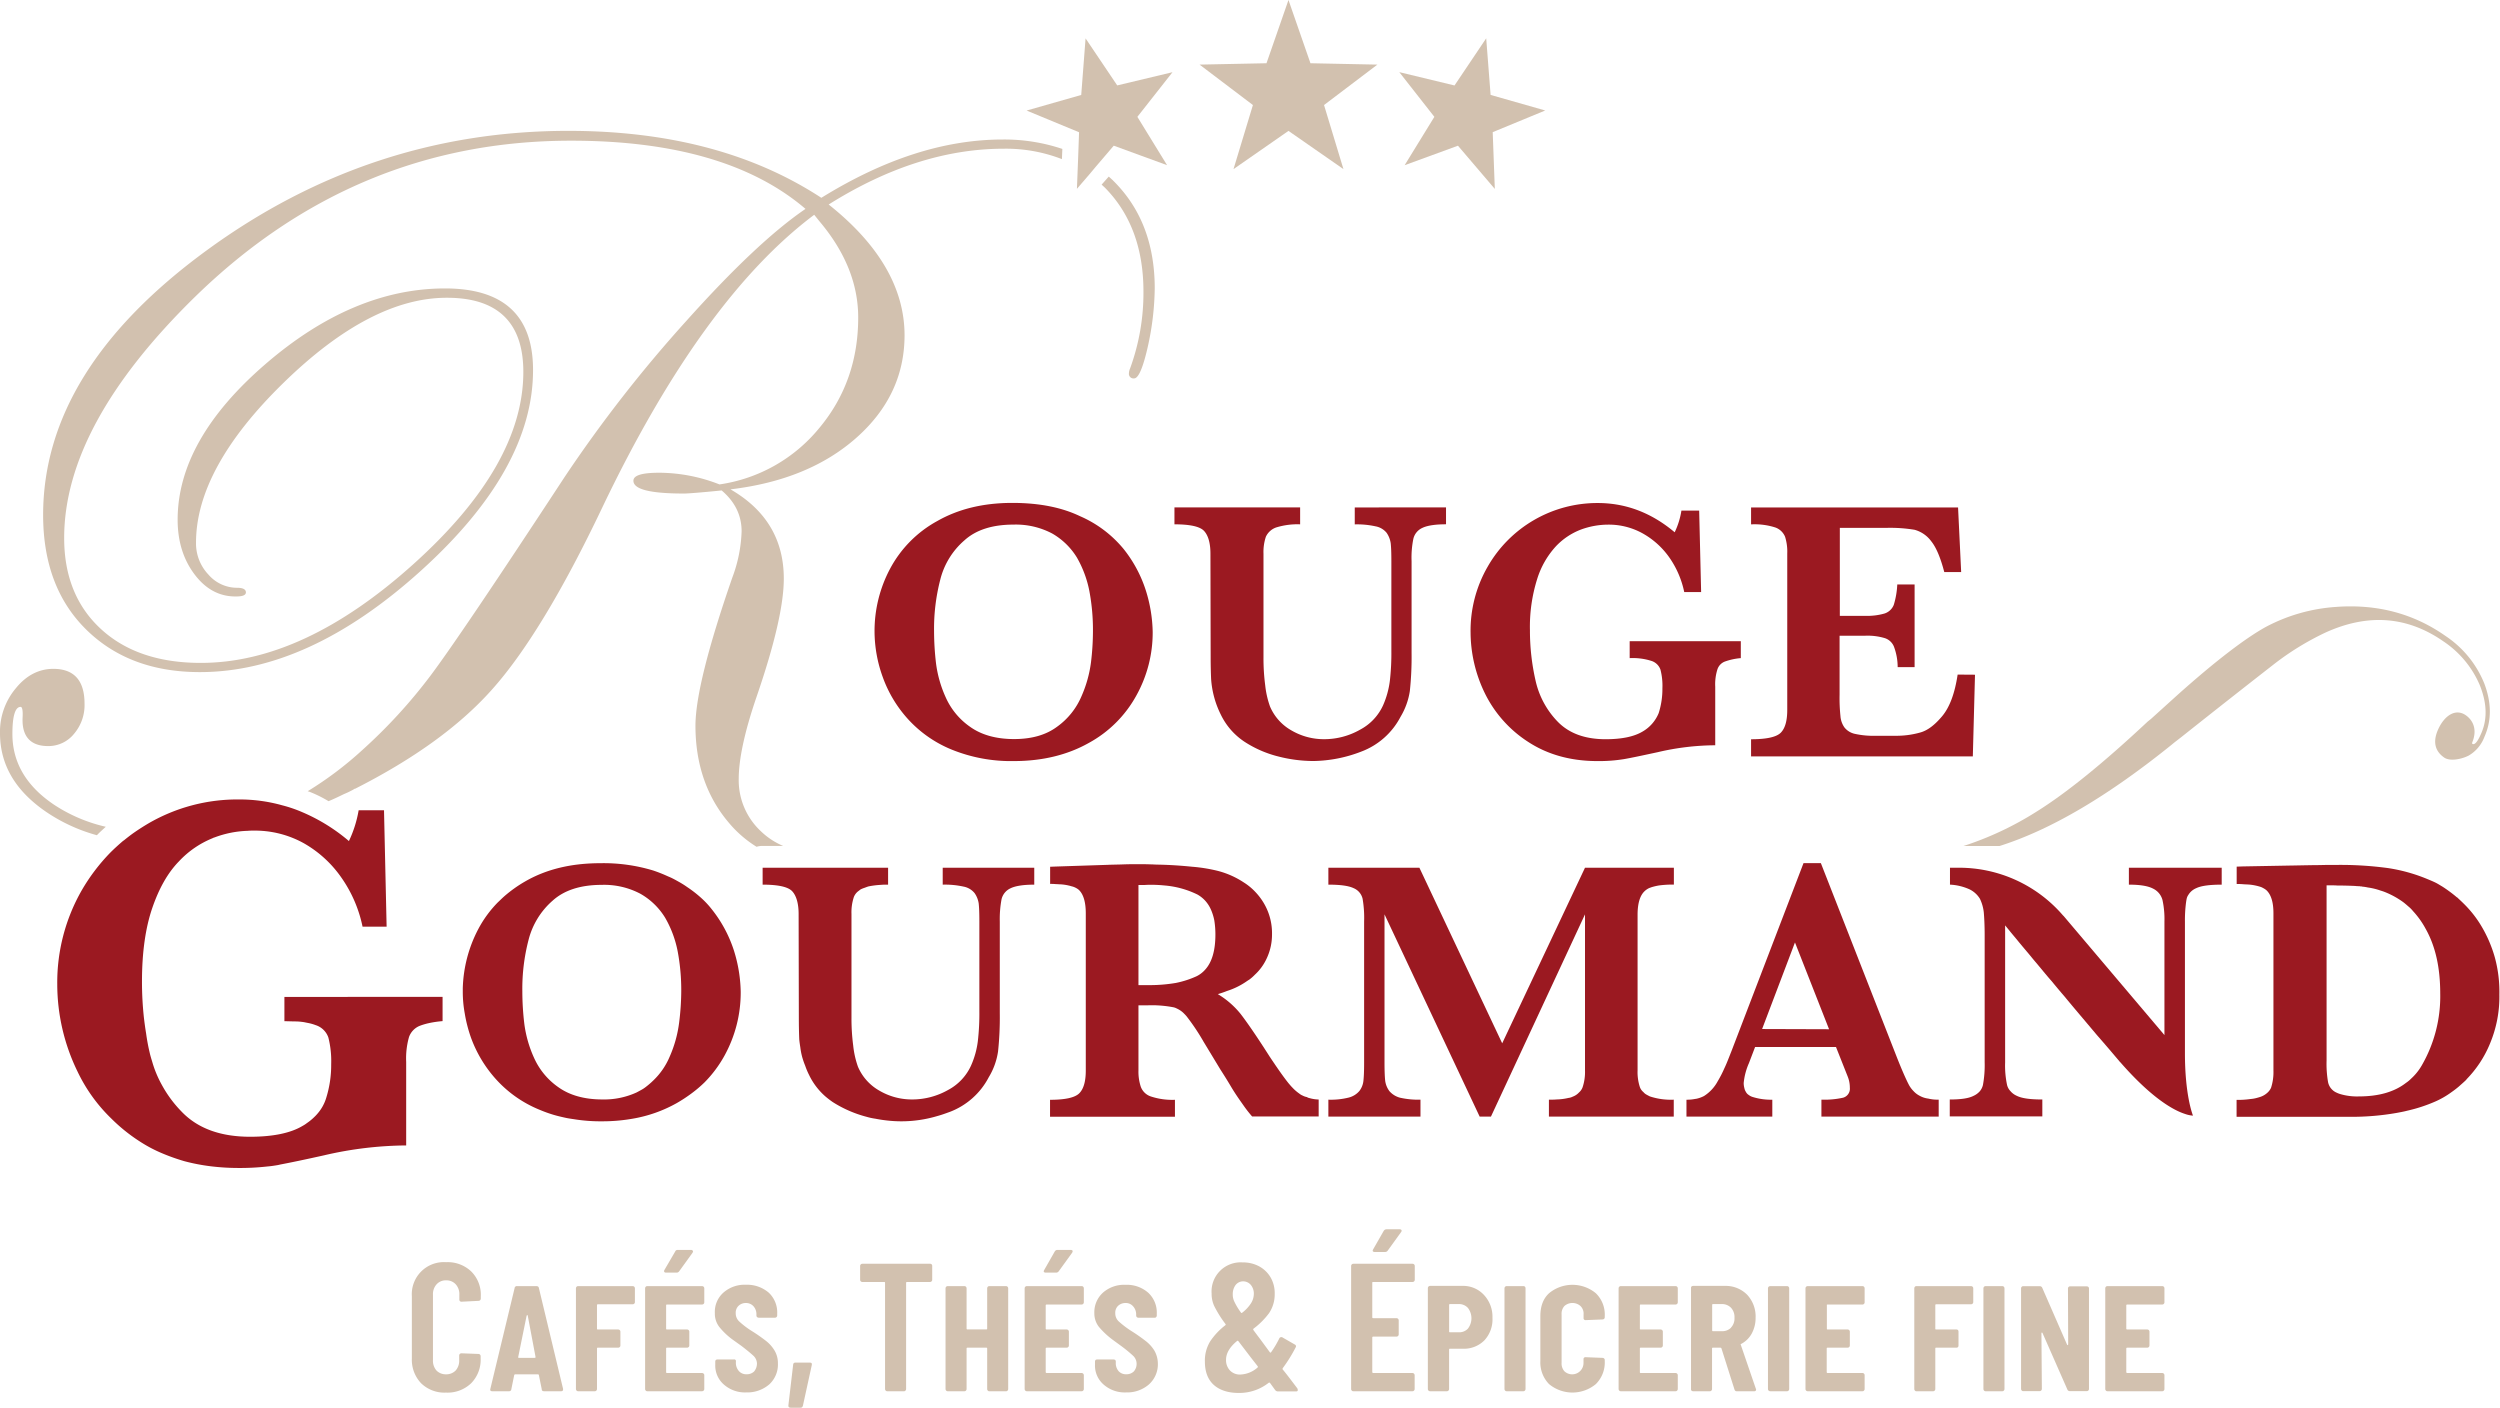 <svg xmlns="http://www.w3.org/2000/svg" viewBox="0 0 806.42 454.08"><defs><style>.a{fill:#9b1921;}.b{fill:#d2c1af;}</style></defs><path class="a" d="M369.61,190.47a41.8,41.8,0,0,0-7.2-13.42,37.59,37.59,0,0,0-14.06-10.56c-6-2.87-13.28-4.27-21.81-4.27-9.44,0-17.48,2-24.26,5.88a37.73,37.73,0,0,0-15.18,15.38,42.71,42.71,0,0,0-5,20.21,43.49,43.49,0,0,0,2.66,14.75,40.49,40.49,0,0,0,8.11,13.5A38.89,38.89,0,0,0,307,241.8a50.89,50.89,0,0,0,20,3.7c9.3,0,17.34-2,24.12-5.8a38.5,38.5,0,0,0,15.45-15.38,41.75,41.75,0,0,0,5.25-20.49A47,47,0,0,0,369.61,190.47Zm-17.69,23.15a39.4,39.4,0,0,1-3.08,11,23.24,23.24,0,0,1-7.83,9.78c-3.56,2.66-8.18,4-13.91,4s-10.49-1.33-14.13-3.92a22.89,22.89,0,0,1-7.9-9.51,38.21,38.21,0,0,1-3.14-11,90.07,90.07,0,0,1-.63-10.35,63.09,63.09,0,0,1,2-16.64,24.58,24.58,0,0,1,7.77-12.66c3.77-3.43,9.09-5.1,15.87-5.1a25.07,25.07,0,0,1,12.44,2.86,22.35,22.35,0,0,1,8,7.77,35.08,35.08,0,0,1,4.05,11,67.55,67.55,0,0,1,1.12,12.8A84.27,84.27,0,0,1,351.92,213.62Z"></path><path class="a" d="M437,163.69v5.46a27.89,27.89,0,0,1,6.71.63,6,6,0,0,1,3.57,2.09,8,8,0,0,1,1.32,3.36c.14,1.26.21,3.22.21,5.8v28.88a78,78,0,0,1-.49,9.72,28.26,28.26,0,0,1-2.16,7.83,16.72,16.72,0,0,1-7.42,7.9,23.39,23.39,0,0,1-11.6,3.08,20.69,20.69,0,0,1-10.63-2.87,16.09,16.09,0,0,1-6.85-7.69,29.36,29.36,0,0,1-1.54-6.78,67.59,67.59,0,0,1-.56-9V178.59a15.6,15.6,0,0,1,.77-5.46,5.74,5.74,0,0,1,3.35-3,23.3,23.3,0,0,1,7.7-1v-5.46H378.84v5.46c5,0,8.18.7,9.51,2.09s2.1,3.85,2.1,7.35l.07,33.49c0,2.8.07,5.1.14,6.85a30.27,30.27,0,0,0,3.14,11.61,21.88,21.88,0,0,0,7.63,8.74,35.85,35.85,0,0,0,10.9,4.75,45.84,45.84,0,0,0,11.33,1.47,44.16,44.16,0,0,0,15.52-3.07,23.62,23.62,0,0,0,12.59-11.19,22.72,22.72,0,0,0,3-8.32,104,104,0,0,0,.56-12.31V181a30.23,30.23,0,0,1,.56-7.13,5.13,5.13,0,0,1,2.86-3.56c1.54-.77,4.13-1.19,7.69-1.19v-5.46Z"></path><path class="a" d="M525.68,206.84v5.45a20,20,0,0,1,7.06.91,4.56,4.56,0,0,1,2.87,2.8,20.73,20.73,0,0,1,.63,6,25.75,25.75,0,0,1-1.19,8,12.17,12.17,0,0,1-5.25,6c-2.72,1.61-6.64,2.45-11.88,2.45-6.65,0-11.75-1.89-15.39-5.59a27.61,27.61,0,0,1-7.2-13.29,72.45,72.45,0,0,1-1.82-16.22,51.23,51.23,0,0,1,2.31-16.5,27.75,27.75,0,0,1,6-10.56,21.79,21.79,0,0,1,8.11-5.46,25.65,25.65,0,0,1,8.81-1.6,22.47,22.47,0,0,1,11.32,2.93,26,26,0,0,1,8.53,7.83,30.08,30.08,0,0,1,4.69,11h5.45l-.63-26.29h-5.73a24.93,24.93,0,0,1-2.17,7c-7.48-6.29-15.73-9.44-24.82-9.44a40.72,40.72,0,0,0-35.52,20.56A41.27,41.27,0,0,0,474.36,204,45.23,45.23,0,0,0,479,223.69a39.15,39.15,0,0,0,14,15.66c6.23,4.05,13.64,6.15,22.31,6.15a50,50,0,0,0,8.53-.63c2.45-.42,6-1.19,10.84-2.23a82.89,82.89,0,0,1,18.6-2.24V221.52a15.88,15.88,0,0,1,.7-5.59,4.05,4.05,0,0,1,2.37-2.52,20.07,20.07,0,0,1,5.18-1.12v-5.45Z"></path><path class="a" d="M631.47,217.6c-.91,6.09-2.59,10.56-5,13.43s-4.76,4.68-7.27,5.31a28.15,28.15,0,0,1-7.77,1H605a27.44,27.44,0,0,1-6.71-.63,5.83,5.83,0,0,1-3.36-2.1,7.21,7.21,0,0,1-1.26-3.63,55.84,55.84,0,0,1-.28-6.92v-19h8.32a19.29,19.29,0,0,1,6.23.77,4.74,4.74,0,0,1,3,2.79,19,19,0,0,1,1.19,6.58h5.46V188.52H612a26.48,26.48,0,0,1-1.12,6.57,4.77,4.77,0,0,1-2.93,2.79,20.09,20.09,0,0,1-6.3.77h-8.18V170.27h15.11a48.18,48.18,0,0,1,9,.62,9.94,9.94,0,0,1,5.38,3.71c1.61,2,3,5.32,4.2,9.93h5.45l-1-20.84H564.84v5.46a21.87,21.87,0,0,1,7.83,1,5.32,5.32,0,0,1,3.14,3,16,16,0,0,1,.7,5.39v50.48c0,3.5-.7,5.94-2.1,7.34s-4.61,2.1-9.57,2.1V244h71.53l.7-26.36Z"></path><path class="b" d="M17.41,259.56Q4,250.53,4,236.76c0-5.8.9-8.74,2.65-8.74.56,0,.77,1.26.63,3.64-.21,5.94,2.59,9,8.25,9a10.6,10.6,0,0,0,8.39-4A14.27,14.27,0,0,0,27.27,227c0-7.48-3.36-11.25-10.07-11.25-4.61,0-8.67,2.09-12,6.15A21.8,21.8,0,0,0,0,236.48C0,246.62,4.89,255,14.75,261.79a54.84,54.84,0,0,0,16.51,7.63c.83-.91,1.81-1.75,2.86-2.73A50.79,50.79,0,0,1,17.41,259.56ZM323.46,45c-18.88,0-38.32,6.3-58.52,18.81q-33-21.6-81.6-21.6-63.89,0-116.63,38.52t-52.8,85.31c0,15.45,4.55,27.76,13.78,36.92s21.47,13.84,36.78,13.84q35.13,0,71.32-32.72t36.15-64.75c0-17.48-9.44-26.29-28.39-26.29-19.79,0-39.16,8.18-58,24.47s-28.25,33-28.25,50.14q0,10.38,5.45,17.62t13.43,7.13c2.09,0,3.14-.42,3.14-1.33s-.91-1.47-2.79-1.47a12.21,12.21,0,0,1-9.3-4.26,14.59,14.59,0,0,1-4-10.28q0-24,28.18-51.53t52.79-27.48c16.36,0,24.61,8,24.61,23.91q0,30.11-35.45,62T64.75,213.83c-13.5,0-24.26-3.64-32.17-10.91S20.7,185.86,20.7,173.55q0-36.5,42.23-77.82,51.6-50.34,121.25-50.35,49.92,0,75.65,22c-10.56,7.2-23.35,19.3-38.45,36.15a439,439,0,0,0-39.3,50.41q-33.36,50.88-43.21,64a169.09,169.09,0,0,1-22,24,114,114,0,0,1-17.62,13.28,8.49,8.49,0,0,1,1,.35,39.82,39.82,0,0,1,5.73,2.87c1.68-.7,3.29-1.47,5-2.31.7-.28,1.47-.63,2.16-1a11.33,11.33,0,0,0,1.26-.7.1.1,0,0,1,.14,0c18.88-9.58,33.57-20.14,44.05-31.88,10.77-12,22.73-31.61,35.67-58.81q32.19-67.33,68.38-94.46l1.68,2.09c8.39,9.93,12.51,20.28,12.51,31.05,0,13.64-4.12,25.52-12.51,35.59a51,51,0,0,1-32.24,18.25,53.51,53.51,0,0,0-19.43-3.77c-5.53,0-8.33.83-8.33,2.58,0,2.8,5.46,4.13,16.37,4.13,1,0,5-.28,12.09-1,4.27,3.63,6.44,8,6.44,13.21a46.32,46.32,0,0,1-3,14.9q-11.85,34.18-11.89,47.76c0,12.44,3.64,22.93,10.77,31.32a37,37,0,0,0,8.95,7.76,6,6,0,0,1,2-.28h6.57a23.52,23.52,0,0,1-7.27-4.82,22.48,22.48,0,0,1-7.06-16.78c0-6.37,1.88-15.18,5.73-26.43q8.81-25.6,8.81-38.18,0-18.88-17.2-28.81,25.27-3,40.69-16.71t15.46-32.94c0-15.17-8.18-29.29-24.48-42.23q28.63-18,56.5-18a49.92,49.92,0,0,1,18.74,3.36l.14-3.29A58.83,58.83,0,0,0,323.46,45Zm35.59,13.22c-.49-.42-.91-.84-1.4-1.26l-2.3,2.59c.35.35.77.7,1.12,1.05,8.25,8.39,12.37,19.58,12.37,33.42a71,71,0,0,1-4.33,24.89,3.86,3.86,0,0,0-.35,1.47,1.48,1.48,0,0,0,1.68,1.68c1.39,0,2.86-3.43,4.4-10.21a90.67,90.67,0,0,0,2.24-18.81Q372.48,71.47,359.05,58.25Z"></path><path class="b" d="M801.38,220.54a33.43,33.43,0,0,0-12.51-15.38q-15.52-10.92-35.59-9.37a56.24,56.24,0,0,0-22.52,6.5C724.12,206,714.68,213.2,702.58,224l-8.74,7.9-1.05.84q-21.49,20.13-36,29.15a103.37,103.37,0,0,1-23.42,11H645c16.78-5.31,35.17-16.29,55.31-32.51l1.11-.91,2.17-1.68q14.79-11.75,29.58-23.28a89,89,0,0,1,17-10.49q20.57-9.33,38.11,2.94a32.1,32.1,0,0,1,11.68,14.19c2.23,5.66,2.44,10.77.42,15.38q-1.79,4.2-2.94,3.36a1.26,1.26,0,0,1,.14-.7c1.47-3.85.21-6.78-2.17-8.46-3.29-2.31-6.92,0-9,4.68-1.68,3.85-1,6.86,2,8.95,1.89,1.33,5.73.49,7.9-.63a11.72,11.72,0,0,0,5.1-6.08C803.76,232.36,803.69,226.69,801.38,220.54Z"></path><path class="b" d="M148.87,419.89l5.52-.28a.76.76,0,0,0,.49-.21.79.79,0,0,0,.21-.56v-.7a10.59,10.59,0,0,0-3.08-8,11,11,0,0,0-8.11-3,10.35,10.35,0,0,0-11.05,11v20.07a11,11,0,0,0,3,8,10.8,10.8,0,0,0,8,3,11,11,0,0,0,8.11-3,10.79,10.79,0,0,0,3.08-8v-.77a.72.72,0,0,0-.7-.7l-5.52-.21a.76.76,0,0,0-.49.21.64.64,0,0,0-.21.49v1.47a4.76,4.76,0,0,1-1.12,3.36,4.19,4.19,0,0,1-3.15,1.25,4.15,4.15,0,0,1-3.08-1.25,4.8,4.8,0,0,1-1.11-3.36v-21a4.76,4.76,0,0,1,1.11-3.35A3.93,3.93,0,0,1,143.9,413a4,4,0,0,1,3.15,1.33,4.72,4.72,0,0,1,1.12,3.35v1.47A.66.66,0,0,0,148.87,419.89Z"></path><path class="b" d="M173.83,415.48c-.07-.42-.35-.62-.84-.62h-6.22a.7.7,0,0,0-.77.62L158.17,448c-.14.49.07.77.62.77h5.39a.71.71,0,0,0,.77-.7l.91-4.48c.07-.14.14-.28.35-.28h7.27a.32.32,0,0,1,.35.28l.91,4.48c0,.49.28.7.77.7H181c.42,0,.63-.21.63-.56V448ZM172.43,438h-5c-.2,0-.34-.07-.27-.28l2.72-13.36c.07-.07.14-.14.21-.14a.15.15,0,0,1,.14.14l2.52,13.36C172.78,437.93,172.64,438,172.43,438Z"></path><path class="b" d="M204.59,415.06a.79.79,0,0,0-.49-.2H186.48a.66.66,0,0,0-.49.2.76.76,0,0,0-.21.49v32.52a.76.76,0,0,0,.21.49.64.64,0,0,0,.49.21h5.39a.64.64,0,0,0,.49-.21.76.76,0,0,0,.21-.49V435c0-.21.07-.28.28-.28h6.5a.79.79,0,0,0,.56-.21.64.64,0,0,0,.21-.49v-4.47a.64.64,0,0,0-.21-.49.79.79,0,0,0-.56-.21h-6.5c-.21,0-.28-.07-.28-.28V421a.26.26,0,0,1,.28-.28H204.1a.76.76,0,0,0,.49-.21.64.64,0,0,0,.21-.49v-4.48A.76.76,0,0,0,204.59,415.06Z"></path><path class="b" d="M215.15,420.8h11.26a.79.79,0,0,0,.56-.21.64.64,0,0,0,.21-.49v-4.55a.76.76,0,0,0-.21-.49.83.83,0,0,0-.56-.2H208.79a.66.66,0,0,0-.49.2.76.76,0,0,0-.21.49v32.52a.76.76,0,0,0,.21.49.64.64,0,0,0,.49.21h17.62a.79.79,0,0,0,.56-.21.76.76,0,0,0,.21-.49v-4.48a.64.64,0,0,0-.21-.49.79.79,0,0,0-.56-.21H215.15a.26.26,0,0,1-.28-.28V435c0-.21.07-.28.28-.28h6.5a.76.76,0,0,0,.49-.21.64.64,0,0,0,.21-.49v-4.47a.64.64,0,0,0-.21-.49.76.76,0,0,0-.49-.21h-6.5c-.21,0-.28-.07-.28-.28v-7.48C214.87,420.87,214.94,420.8,215.15,420.8Zm7.76-17.62h-4.19c-.49,0-.77.14-.91.49l-3.5,6q-.21.42,0,.63c.07.14.28.21.56.21h3.36a1,1,0,0,0,.84-.42l4.33-6c.14-.28.21-.49.07-.63S223.26,403.18,222.91,403.18Z"></path><path class="b" d="M249.83,435.62a11.29,11.29,0,0,0-2.72-3.07,54,54,0,0,0-4.62-3.22,26.22,26.22,0,0,1-4.05-3.08,3.54,3.54,0,0,1-1.12-2.65,3.06,3.06,0,0,1,.91-2.38,3.32,3.32,0,0,1,2.37-.91,3.18,3.18,0,0,1,2.45,1.05A3.83,3.83,0,0,1,244,424v.35a.64.64,0,0,0,.21.49.79.79,0,0,0,.56.21H250a.72.72,0,0,0,.7-.7v-.62A8.73,8.73,0,0,0,248,417a10.68,10.68,0,0,0-7.35-2.58,10.33,10.33,0,0,0-7.27,2.51,8.27,8.27,0,0,0-2.79,6.65A7,7,0,0,0,232,428a22.74,22.74,0,0,0,4.34,4.13l2.8,2c1.74,1.33,3,2.38,3.84,3.15a3.56,3.56,0,0,1,1.19,2.52,4,4,0,0,1-.91,2.58,3.33,3.33,0,0,1-2.45.91,3.1,3.1,0,0,1-2.44-1,4,4,0,0,1-1-2.79v-.28a.56.56,0,0,0-.7-.7h-5.25a1,1,0,0,0-.49.14.79.79,0,0,0-.21.56v1.05a8.08,8.08,0,0,0,2.8,6.36,10.28,10.28,0,0,0,7.2,2.52,10.87,10.87,0,0,0,7.42-2.59,8.69,8.69,0,0,0,2.79-6.78A7.87,7.87,0,0,0,249.83,435.62Z"></path><path class="b" d="M261.23,439.54h-4.68a.64.64,0,0,0-.7.63l-1.54,13.14c0,.28,0,.42.14.56a.79.79,0,0,0,.56.21h3.21c.42,0,.63-.21.77-.63l2.87-13.14C261.93,439.75,261.79,439.54,261.23,439.54Z"></path><path class="b" d="M300.53,407.86a.64.64,0,0,0-.49-.21H278.15a.72.72,0,0,0-.7.7v4.48a.72.72,0,0,0,.7.7h7.06c.21,0,.28.07.28.28v34.26a.76.76,0,0,0,.21.49.64.64,0,0,0,.49.21h5.39a.54.54,0,0,0,.49-.21.76.76,0,0,0,.21-.49V413.81c0-.21.14-.28.35-.28H300a.72.72,0,0,0,.7-.7v-4.48A.64.64,0,0,0,300.53,407.86Z"></path><path class="b" d="M325,415.06a.66.66,0,0,0-.49-.2h-5.38a.66.66,0,0,0-.49.2.76.76,0,0,0-.21.49v13c0,.21-.07.28-.28.28h-6.09a.25.25,0,0,1-.27-.28v-13a.76.76,0,0,0-.21-.49.66.66,0,0,0-.49-.2H305.7a.66.66,0,0,0-.49.2.76.76,0,0,0-.21.49v32.52a.76.76,0,0,0,.21.49.64.64,0,0,0,.49.21h5.39a.64.64,0,0,0,.49-.21.76.76,0,0,0,.21-.49V435a.25.25,0,0,1,.27-.28h6.09c.21,0,.28.07.28.28v13.08a.76.76,0,0,0,.21.49.64.64,0,0,0,.49.21h5.38a.64.64,0,0,0,.49-.21.76.76,0,0,0,.21-.49V415.55A.76.76,0,0,0,325,415.06Z"></path><path class="b" d="M337.66,420.8h11.25a.72.72,0,0,0,.7-.7v-4.55a.76.76,0,0,0-.21-.49.66.66,0,0,0-.49-.2H331.22a.66.66,0,0,0-.49.2.76.76,0,0,0-.21.49v32.52a.76.76,0,0,0,.21.49.64.64,0,0,0,.49.21h17.69a.64.64,0,0,0,.49-.21.76.76,0,0,0,.21-.49v-4.48a.72.72,0,0,0-.7-.7H337.66a.32.32,0,0,1-.35-.28V435c0-.21.14-.28.35-.28h6.43a.72.72,0,0,0,.7-.7v-4.47a.72.72,0,0,0-.7-.7h-6.43c-.21,0-.35-.07-.35-.28v-7.48C337.31,420.87,337.45,420.8,337.66,420.8Zm7.69-17.62h-4.2a1,1,0,0,0-.91.49l-3.42,6c-.14.28-.21.49-.07.63a.69.69,0,0,0,.56.21h3.35a1,1,0,0,0,.84-.42l4.34-6c.14-.28.21-.49.14-.63S345.7,403.18,345.35,403.18Z"></path><path class="b" d="M372.34,435.62a11.58,11.58,0,0,0-2.8-3.07,55.23,55.23,0,0,0-4.61-3.22,30.62,30.62,0,0,1-4.06-3.08,3.54,3.54,0,0,1-1.12-2.65,3.06,3.06,0,0,1,.91-2.38,3.46,3.46,0,0,1,2.38-.91,3.08,3.08,0,0,1,2.45,1.05,3.88,3.88,0,0,1,1,2.65v.35a.72.72,0,0,0,.7.7h5.25a.54.54,0,0,0,.49-.21.64.64,0,0,0,.21-.49v-.62a8.71,8.71,0,0,0-2.73-6.72,10.42,10.42,0,0,0-7.34-2.58,10.3,10.3,0,0,0-7.27,2.51,8.5,8.5,0,0,0-2.8,6.65,7,7,0,0,0,1.47,4.4,26.17,26.17,0,0,0,4.4,4.13l2.73,2a42.87,42.87,0,0,1,3.85,3.15,3.54,3.54,0,0,1,1.18,2.52,3.66,3.66,0,0,1-.9,2.58,3.33,3.33,0,0,1-2.45.91,3.12,3.12,0,0,1-2.45-1,3.93,3.93,0,0,1-.91-2.79v-.28a.79.79,0,0,0-.21-.56,1.3,1.3,0,0,0-.49-.14h-5.31a1,1,0,0,0-.49.14.79.79,0,0,0-.21.56v1.05a8.08,8.08,0,0,0,2.8,6.36,10.31,10.31,0,0,0,7.27,2.52,10.68,10.68,0,0,0,7.34-2.59,8.72,8.72,0,0,0,2.87-6.78A8.55,8.55,0,0,0,372.34,435.62Z"></path><path class="b" d="M418.49,447.86c-2.17-2.87-3.78-5-4.76-6.15a.46.46,0,0,1,.07-.42,47.58,47.58,0,0,0,4.13-6.65.62.62,0,0,0-.21-.91l-4-2.3a.72.72,0,0,0-1.05.28,31.9,31.9,0,0,1-2.65,4.47c-.07.07-.14.14-.21.14s-.14-.07-.21-.14L406.53,432c-1.33-1.75-2.1-2.8-2.24-3a.33.33,0,0,1,.07-.42,24.72,24.72,0,0,0,5-5,10.88,10.88,0,0,0,1.82-6.23,10.15,10.15,0,0,0-1.33-5.31,9.56,9.56,0,0,0-3.71-3.57,11,11,0,0,0-5.31-1.26,9.39,9.39,0,0,0-10,10.07,9.26,9.26,0,0,0,.84,4,36.32,36.32,0,0,0,3.63,5.8c.14.14.07.28-.07.42a22.09,22.09,0,0,0-4.82,5.11,11.87,11.87,0,0,0-1.75,6.64c0,3.28,1,5.8,2.87,7.48s4.61,2.59,8,2.59a15.28,15.28,0,0,0,9.72-3.29.33.33,0,0,1,.42.07l1.68,2.31a1.1,1.1,0,0,0,.9.42h5.81c.35,0,.56-.14.56-.42A1.3,1.3,0,0,0,418.49,447.86Zm-19.93-33.35a3.08,3.08,0,0,1,2.45-1.19,3.22,3.22,0,0,1,2.44,1.12,4.4,4.4,0,0,1,1,2.86,5.81,5.81,0,0,1-1,3.22,12,12,0,0,1-2.79,2.94c-.14.14-.28.07-.42-.14a21,21,0,0,1-2.1-3.5,5.17,5.17,0,0,1-.49-2.38A4.85,4.85,0,0,1,398.56,414.51Zm7.06,26.64a8.92,8.92,0,0,1-5.45,2.23,4.41,4.41,0,0,1-3.43-1.32,4.82,4.82,0,0,1-1.26-3.43q0-3.15,3.57-6.08c.14-.14.28-.07.42.07l4,5.24,2.24,2.87A.33.33,0,0,1,405.62,441.15Z"></path><path class="b" d="M443,413.53h12.66a.72.72,0,0,0,.7-.7v-4.48a.72.72,0,0,0-.7-.7H436.53a.72.72,0,0,0-.7.7v39.72a.76.76,0,0,0,.21.49.64.64,0,0,0,.49.21h19.09a.64.64,0,0,0,.49-.21.76.76,0,0,0,.21-.49v-4.48a.72.72,0,0,0-.7-.7H443a.32.32,0,0,1-.35-.28V431.43c0-.21.14-.28.35-.28h7.48a.72.72,0,0,0,.7-.7V425.9a.72.72,0,0,0-.7-.7H443c-.21,0-.35-.07-.35-.28V413.81C442.61,413.6,442.75,413.53,443,413.53Zm8.46-17h-4.19a1.08,1.08,0,0,0-.91.48l-3.43,6c-.14.28-.21.49-.07.63a.69.69,0,0,0,.56.21h3.36a1,1,0,0,0,.84-.42l4.33-6a.71.71,0,0,0,.14-.63A.69.69,0,0,0,451.42,396.54Z"></path><path class="b" d="M478.69,417.72a9.11,9.11,0,0,0-7.06-2.93H461.28a.76.76,0,0,0-.49.21.71.71,0,0,0-.21.48v32.59a.72.72,0,0,0,.7.7h5.45a.72.72,0,0,0,.7-.7V435.34c0-.21.07-.28.28-.28h4.2a9.29,9.29,0,0,0,6.92-2.72,9.91,9.91,0,0,0,2.59-7.21A10.32,10.32,0,0,0,478.69,417.72Zm-5.17,10.84a3.81,3.81,0,0,1-3,1.19h-2.8c-.21,0-.28-.07-.28-.28V421c0-.21.07-.35.28-.35h2.8a3.86,3.86,0,0,1,3,1.26,5.48,5.48,0,0,1,0,6.64Z"></path><path class="b" d="M491.91,415.06a.66.66,0,0,0-.49-.2H486a.66.66,0,0,0-.49.2.76.76,0,0,0-.21.49v32.52a.76.76,0,0,0,.21.49.64.64,0,0,0,.49.21h5.39a.64.64,0,0,0,.49-.21.76.76,0,0,0,.21-.49V415.55A.76.76,0,0,0,491.91,415.06Z"></path><path class="b" d="M511.48,425.83l5.39-.21a.79.79,0,0,0,.56-.21.64.64,0,0,0,.21-.49v-.35a9.59,9.59,0,0,0-2.87-7.41,11.84,11.84,0,0,0-15.1,0c-1.89,1.75-2.8,4.2-2.8,7.41v14.48a10,10,0,0,0,2.8,7.41,11.81,11.81,0,0,0,15.1,0,9.8,9.8,0,0,0,2.87-7.41v-.35a.64.64,0,0,0-.21-.49.79.79,0,0,0-.56-.21l-5.39-.21a.61.61,0,0,0-.69.63v1.19a3.66,3.66,0,0,1-6.16,2.72,3.75,3.75,0,0,1-.91-2.72V424a3.67,3.67,0,0,1,.91-2.72,3.91,3.91,0,0,1,5.18,0,3.44,3.44,0,0,1,1,2.72v1.12A.62.62,0,0,0,511.48,425.83Z"></path><path class="b" d="M529.24,420.8H540.5a.72.72,0,0,0,.7-.7v-4.55a.76.76,0,0,0-.21-.49.66.66,0,0,0-.49-.2H522.81a.66.66,0,0,0-.49.2.76.76,0,0,0-.21.49v32.52a.76.76,0,0,0,.21.49.64.64,0,0,0,.49.21H540.5a.64.64,0,0,0,.49-.21.76.76,0,0,0,.21-.49v-4.48a.72.72,0,0,0-.7-.7H529.24a.25.25,0,0,1-.27-.28V435c0-.21.07-.28.27-.28h6.44a.72.72,0,0,0,.7-.7v-4.47a.72.72,0,0,0-.7-.7h-6.44c-.2,0-.27-.07-.27-.28v-7.48C529,420.87,529,420.8,529.24,420.8Z"></path><path class="b" d="M566.37,447.93l-4.82-14.06c-.14-.21-.07-.28.07-.35a8.26,8.26,0,0,0,3.43-3.35,10.53,10.53,0,0,0,1.25-5.11,10.24,10.24,0,0,0-2.72-7.41,9.7,9.7,0,0,0-7.14-2.86H546.17a.79.79,0,0,0-.56.21.63.63,0,0,0-.14.48v32.59a.67.67,0,0,0,.14.49.79.79,0,0,0,.56.21h5.38a.64.64,0,0,0,.49-.21.76.76,0,0,0,.21-.49V435c0-.21.07-.28.28-.28H555a.38.38,0,0,1,.28.21l4.19,13.22c.14.42.35.63.77.63h5.59c.42,0,.63-.21.63-.56C566.44,448.07,566.44,448,566.37,447.93Zm-8-19.65a4,4,0,0,1-3,1.12h-2.8c-.21,0-.28-.07-.28-.28V421c0-.21.07-.35.28-.35h2.8a4.05,4.05,0,0,1,3,1.19,4.4,4.4,0,0,1,1.12,3.21A4.3,4.3,0,0,1,558.33,428.28Z"></path><path class="b" d="M576.93,415.06a.66.66,0,0,0-.49-.2h-5.38a.83.83,0,0,0-.56.2.76.76,0,0,0-.21.49v32.52a.76.76,0,0,0,.21.49.79.79,0,0,0,.56.21h5.38a.64.64,0,0,0,.49-.21.76.76,0,0,0,.21-.49V415.55A.76.76,0,0,0,576.93,415.06Z"></path><path class="b" d="M589.52,420.8h11.26a.6.6,0,0,0,.48-.21.64.64,0,0,0,.21-.49v-4.55a.76.76,0,0,0-.21-.49.63.63,0,0,0-.48-.2H583.09a.79.79,0,0,0-.49.2.76.76,0,0,0-.21.49v32.52a.72.72,0,0,0,.7.7h17.69a.6.6,0,0,0,.48-.21.76.76,0,0,0,.21-.49v-4.48a.64.64,0,0,0-.21-.49.6.6,0,0,0-.48-.21H589.52a.26.26,0,0,1-.28-.28V435c0-.21.07-.28.28-.28H596a.72.72,0,0,0,.7-.7v-4.47a.72.72,0,0,0-.7-.7h-6.43c-.21,0-.28-.07-.28-.28v-7.48C589.24,420.87,589.31,420.8,589.52,420.8Z"></path><path class="b" d="M636.3,415.06a.79.79,0,0,0-.49-.2H618.19a.57.57,0,0,0-.49.2.76.76,0,0,0-.21.49v32.52a.76.76,0,0,0,.21.49.54.54,0,0,0,.49.21h5.38a.64.64,0,0,0,.49-.21.76.76,0,0,0,.21-.49V435c0-.21.07-.28.28-.28h6.5a.79.79,0,0,0,.56-.21,1,1,0,0,0,.14-.49v-4.47a1,1,0,0,0-.14-.49.79.79,0,0,0-.56-.21h-6.5c-.21,0-.28-.07-.28-.28V421a.26.26,0,0,1,.28-.28h11.26a.76.76,0,0,0,.49-.21.64.64,0,0,0,.21-.49v-4.48A.76.76,0,0,0,636.3,415.06Z"></path><path class="b" d="M646.37,415.06a.66.66,0,0,0-.49-.2h-5.39a.66.66,0,0,0-.49.2.76.76,0,0,0-.21.49v32.52a.76.76,0,0,0,.21.49.64.64,0,0,0,.49.21h5.39a.64.64,0,0,0,.49-.21.76.76,0,0,0,.21-.49V415.55A.76.76,0,0,0,646.37,415.06Z"></path><path class="b" d="M673.64,415.13a.83.83,0,0,0-.56-.2h-5.32a.66.66,0,0,0-.49.2.64.64,0,0,0-.21.49l.07,18a.36.36,0,0,1-.14.28c-.07,0-.14-.07-.21-.14l-8-18.32a.84.84,0,0,0-.84-.55h-5.31a.57.57,0,0,0-.49.2.64.64,0,0,0-.21.49v32.45a.76.76,0,0,0,.21.49.54.54,0,0,0,.49.21h5.31a.64.64,0,0,0,.49-.21.76.76,0,0,0,.21-.49l-.14-17.9c0-.21.07-.28.14-.28s.14,0,.21.14l8,18.18a.82.82,0,0,0,.77.56h5.46a.7.7,0,0,0,.76-.7V415.62A.66.66,0,0,0,673.64,415.13Z"></path><path class="b" d="M686.22,420.8h11.26a.72.72,0,0,0,.7-.7v-4.55a.76.76,0,0,0-.21-.49.66.66,0,0,0-.49-.2H679.79a.66.66,0,0,0-.49.2.76.76,0,0,0-.21.49v32.52a.76.76,0,0,0,.21.49.64.64,0,0,0,.49.21h17.69a.64.64,0,0,0,.49-.21.76.76,0,0,0,.21-.49v-4.48a.72.72,0,0,0-.7-.7H686.22a.32.32,0,0,1-.35-.28V435c0-.21.14-.28.35-.28h6.43a.72.72,0,0,0,.7-.7v-4.47a.72.72,0,0,0-.7-.7h-6.43c-.21,0-.35-.07-.35-.28v-7.48C685.87,420.87,686,420.8,686.22,420.8Z"></path><polygon class="b" points="415.62 42.22 397.89 54.55 404.15 33.88 386.94 20.84 408.53 20.4 415.62 0 422.71 20.4 444.3 20.84 427.09 33.88 433.35 54.55 415.62 42.22"></polygon><polygon class="b" points="366.88 37.69 376.46 53.28 359.26 46.99 353.53 53.7 351.36 56.29 347.38 60.91 347.66 53.84 347.8 50.21 348.07 42.66 331.15 35.66 348.77 30.63 350.17 12.38 360.38 27.55 378.21 23.29 366.88 37.69"></polygon><polygon class="b" points="470.29 47 482.18 60.94 481.5 42.63 498.44 35.64 480.82 30.62 479.4 12.36 469.18 27.57 451.37 23.27 462.68 37.69 453.09 53.29 470.29 47"></polygon><path class="a" d="M91.74,321.58v7.83c1.26,0,2.52.07,3.56.07a19.16,19.16,0,0,1,3,.28c.56.14,1.12.21,1.68.35a13.83,13.83,0,0,1,1.82.56,6.36,6.36,0,0,1,4.12,4,30.9,30.9,0,0,1,.91,8.6,35.59,35.59,0,0,1-1.75,11.33,13.73,13.73,0,0,1-2.72,4.69,13.44,13.44,0,0,1-1,1.05A16.71,16.71,0,0,1,99,362.27a9.61,9.61,0,0,1-1.4.91c-3.84,2.31-9.51,3.5-16.92,3.5q-14.26,0-22-8A38.8,38.8,0,0,1,52.23,350a35.5,35.5,0,0,1-3.14-7.55c-.28-.91-.56-1.82-.77-2.73a64.22,64.22,0,0,1-1.19-6.36c-.28-1.68-.49-3.29-.7-5a108.05,108.05,0,0,1-.63-11.75c0-9.37,1.12-17.27,3.29-23.63s5-11.4,8.6-15.1a30.42,30.42,0,0,1,10.83-7.48,2.93,2.93,0,0,1,.7-.28A33.14,33.14,0,0,1,79.85,268a19.67,19.67,0,0,1,2-.07A32.45,32.45,0,0,1,98,272a37,37,0,0,1,12.24,11.26,42.44,42.44,0,0,1,6.71,15.66h7.76l-.84-37.55h-8.18a38,38,0,0,1-3.14,9.93,58.3,58.3,0,0,0-15-9.3,43,43,0,0,0-6.5-2.23,51,51,0,0,0-13.92-1.89,57.12,57.12,0,0,0-29.43,7.83c-1.4.84-2.73,1.68-4.06,2.59s-2.59,1.89-3.77,2.86h-.07c-1.47,1.26-2.87,2.52-4.2,3.85a61.87,61.87,0,0,0-9.23,12.17,59.84,59.84,0,0,0-7.9,30.27A64.38,64.38,0,0,0,25,345.63a52.29,52.29,0,0,0,10.91,15.18,55.17,55.17,0,0,0,9,7.27,45.34,45.34,0,0,0,7,3.77,66,66,0,0,0,7.62,2.73,62.63,62.63,0,0,0,8.33,1.61,73.84,73.84,0,0,0,8.94.56,78.91,78.91,0,0,0,9.51-.49c.91-.07,1.89-.21,2.73-.35a12.36,12.36,0,0,0,1.4-.28q5-.94,14-2.94a119.85,119.85,0,0,1,26.58-3.21V342.55a25.35,25.35,0,0,1,.9-8,6.09,6.09,0,0,1,3.43-3.63,20.59,20.59,0,0,1,3.08-.91,33.71,33.71,0,0,1,4.33-.63v-7.83Z"></path><path class="a" d="M236.76,306.68a42,42,0,0,0-7.2-13.42,28.55,28.55,0,0,0-2.8-3.08,38.28,38.28,0,0,0-5.11-4.05,28.63,28.63,0,0,0-2.93-1.82c-.49-.28-1-.56-1.54-.84a17.9,17.9,0,0,0-1.68-.77,47.94,47.94,0,0,0-4.75-1.89,55.25,55.25,0,0,0-17.06-2.37c-9.44,0-17.48,1.95-24.27,5.87a42.59,42.59,0,0,0-6.85,4.89c-.7.63-1.33,1.26-2,1.89a36.72,36.72,0,0,0-6.29,8.6,43.46,43.46,0,0,0-5,19.09v1.12a38.46,38.46,0,0,0,.62,6.92,45.82,45.82,0,0,0,2,7.83,40.82,40.82,0,0,0,8.11,13.5A38.34,38.34,0,0,0,174.11,358a42,42,0,0,0,4.47,1.61c1.19.35,2.38.63,3.64.91.91.21,1.82.34,2.8.48a53.73,53.73,0,0,0,9.09.7,56.31,56.31,0,0,0,9.92-.84,44.14,44.14,0,0,0,14.2-5,47.66,47.66,0,0,0,4.82-3.15,40.43,40.43,0,0,0,4.2-3.56,39.09,39.09,0,0,0,6.43-8.6A42.21,42.21,0,0,0,238.93,320,47,47,0,0,0,236.76,306.68Zm-17.69,23.15A39.31,39.31,0,0,1,216,340.88a22.75,22.75,0,0,1-5.24,7.62,25.55,25.55,0,0,1-2.52,2.17,9.61,9.61,0,0,1-1.4.91c-.49.27-1,.55-1.54.83a25.23,25.23,0,0,1-11,2.24c-5.74,0-10.49-1.33-14.13-3.91a22.94,22.94,0,0,1-7.9-9.51,38.39,38.39,0,0,1-3.15-11.05,89.14,89.14,0,0,1-.63-10.35,62.67,62.67,0,0,1,2-16.64,24.92,24.92,0,0,1,7.76-12.66c3.78-3.42,9.09-5.1,15.88-5.1a25,25,0,0,1,12.44,2.87,22.14,22.14,0,0,1,8,7.76,34.85,34.85,0,0,1,4.06,11,67.62,67.62,0,0,1,1.12,12.8A84.27,84.27,0,0,1,219.07,329.83Z"></path><path class="a" d="M304.09,279.9v5.46a27.93,27.93,0,0,1,6.72.63,6,6,0,0,1,3.56,2.1,7.8,7.8,0,0,1,1.33,3.35c.14,1.26.21,3.22.21,5.81v28.87a77.93,77.93,0,0,1-.49,9.72,27.63,27.63,0,0,1-2.17,7.83,16.71,16.71,0,0,1-7.41,7.91,23.49,23.49,0,0,1-11.61,3.07,20.65,20.65,0,0,1-10.62-2.87,16.11,16.11,0,0,1-6.86-7.69,29.26,29.26,0,0,1-1.53-6.78,67.59,67.59,0,0,1-.56-9V294.8a15.6,15.6,0,0,1,.77-5.46,4.44,4.44,0,0,1,1.25-1.74l.91-.7a8.54,8.54,0,0,1,1.19-.49c.42-.14.91-.35,1.4-.49a27.11,27.11,0,0,1,3.92-.49c.69-.07,1.53-.07,2.37-.07V279.9H246v5.46c5,0,8.18.7,9.51,2.1s2.1,3.91,2.1,7.34l.07,33.49c0,2.87.06,5.11.13,6.92.07.84.21,1.75.35,2.66a21.73,21.73,0,0,0,.56,2.94,24,24,0,0,0,1,2.93,22.76,22.76,0,0,0,1.26,3,21.59,21.59,0,0,0,5.25,6.92,28.57,28.57,0,0,0,2.37,1.82,38.16,38.16,0,0,0,10.91,4.76,19.63,19.63,0,0,0,2.87.62c1.4.28,2.86.49,4.26.63s2.8.21,4.2.21A40.58,40.58,0,0,0,302.35,360c1.32-.35,2.65-.84,4-1.33a23.62,23.62,0,0,0,12.59-11.19,22.19,22.19,0,0,0,3-8.32,104,104,0,0,0,.56-12.31V297.25a34.63,34.63,0,0,1,.56-7.14,5.17,5.17,0,0,1,2.87-3.56c1.54-.77,4.13-1.19,7.69-1.19V279.9Z"></path><path class="a" d="M422.47,354.23a2.45,2.45,0,0,1-.91-.35,4.69,4.69,0,0,1-1.39-.49,4.18,4.18,0,0,1-1.05-.63,13.46,13.46,0,0,1-2.24-1.95c-.42-.42-.77-.84-1.19-1.33-1.61-2-3.64-4.9-6.15-8.67-4.27-6.72-7.48-11.33-9.44-13.85a27.77,27.77,0,0,0-7.27-6.29,29.57,29.57,0,0,0,2.93-1,23.63,23.63,0,0,0,5.67-2.66c.56-.35,1-.7,1.53-1a14.11,14.11,0,0,0,1.82-1.6,16.39,16.39,0,0,0,3.78-5.18,18,18,0,0,0,1.75-7.83,19,19,0,0,0-2.52-9.86,20,20,0,0,0-2.87-3.84,18.74,18.74,0,0,0-3.63-3,27.89,27.89,0,0,0-8.46-3.78,51,51,0,0,0-8.19-1.33c-3.49-.35-7.2-.62-11.18-.69-.7,0-1.4-.07-2-.07-1.82-.07-3.22-.07-4.13-.07-1.53,0-3.28,0-5.1.07s-3.5.07-4.89.14l-16.79.55-1.81.07v5.53a17,17,0,0,1,1.88.07c.49,0,1.05.07,1.54.07a15.94,15.94,0,0,1,2.73.42c.35.07.7.21,1.05.28a5.81,5.81,0,0,1,1.75.84,3.4,3.4,0,0,1,.55.49c1.33,1.46,2,3.91,2,7.34v50.69q0,5.25-2.1,7.34c-1.39,1.4-4.54,2.1-9.43,2.1v5.46H379v-5.46a22,22,0,0,1-7.69-1.05A5.18,5.18,0,0,1,368,350.6a15.56,15.56,0,0,1-.77-5.32v-21h3.08a37,37,0,0,1,8.11.62,4,4,0,0,1,1.19.42,7.86,7.86,0,0,1,2.1,1.4c.35.35.63.63,1,1.05a70.47,70.47,0,0,1,5.52,8.25l5.45,9c.91,1.4,2.1,3.29,3.43,5.53s2.66,4.12,3.85,5.8a40.91,40.91,0,0,0,2.93,3.78h21.47v-5.46A11.68,11.68,0,0,1,422.47,354.23Zm-33.84-41.32a9,9,0,0,1-2.66,2,30.54,30.54,0,0,1-6.71,2.16,50.36,50.36,0,0,1-8.25.7h-3.78v-32.3H369c.49,0,1.12-.07,2-.07,1.54,0,3.08.07,4.47.21a29.72,29.72,0,0,1,10.77,2.93,10.12,10.12,0,0,1,2.52,2,10.71,10.71,0,0,1,1.82,2.8,16.45,16.45,0,0,1,1.12,3.57,28.87,28.87,0,0,1,.35,4.47C392.06,306.61,390.94,310.46,388.63,312.91Z"></path><path class="a" d="M530.43,287.53a5.49,5.49,0,0,1,1.4-1c.28-.14.56-.21.91-.35a19.88,19.88,0,0,1,2.38-.56,33.21,33.21,0,0,1,4.82-.28V279.9H511.27l-26.71,56.64L457.85,279.9H428.49v5.46c3.77,0,6.5.35,8.11,1.12a4.9,4.9,0,0,1,2.93,3.42,36.35,36.35,0,0,1,.49,7.35v45.51c0,2.52-.07,4.41-.21,5.74a6.46,6.46,0,0,1-1.32,3.42,6.63,6.63,0,0,1-3.36,2.1,23.72,23.72,0,0,1-6.64.7v5.46H458.2v-5.46a27,27,0,0,1-6.57-.63,6.86,6.86,0,0,1-3.43-2.1,7.16,7.16,0,0,1-1.39-3.42c-.14-1.4-.21-3.29-.21-5.81V294.94l30.69,65.24h3.64l30.34-65.24v50.34a15.48,15.48,0,0,1-.76,5.39,4.09,4.09,0,0,1-1.19,1.74,5.11,5.11,0,0,1-2,1.33,4.11,4.11,0,0,1-1.4.42,18.49,18.49,0,0,1-3.85.49c-.76.07-1.6.07-2.44.07v5.46h40.27v-5.46a21.52,21.52,0,0,1-7.69-1.05c-.42-.21-.84-.42-1.19-.63a3.31,3.31,0,0,1-.91-.77,3.62,3.62,0,0,1-1.18-1.74,15.6,15.6,0,0,1-.7-5.25V294.8C528.27,291.37,529,288.92,530.43,287.53Z"></path><path class="a" d="M622,354.37a7.64,7.64,0,0,1-2.79-.91,7.08,7.08,0,0,1-2-1.54,8.61,8.61,0,0,1-1.47-2c-.84-1.61-2.17-4.55-3.92-9l-24.47-62.51h-5.59L558.54,339c-.84,2.1-1.54,4-2.31,5.59a36.45,36.45,0,0,1-2.16,4.2,12.75,12.75,0,0,1-4.41,4.75,9.42,9.42,0,0,1-2.59.91h-.13a12.71,12.71,0,0,1-2.94.28v5.46h27.69v-5.46a19.76,19.76,0,0,1-6.43-.91,3.89,3.89,0,0,1-1.19-.63,2.47,2.47,0,0,1-.91-1,3.34,3.34,0,0,1-.49-1.25,6,6,0,0,1-.21-1.61,20.71,20.71,0,0,1,1.68-6.37l2-5.24h26.09l3.77,9.51a9.6,9.6,0,0,1,.7,3.64,3,3,0,0,1-2.17,3.21,27.7,27.7,0,0,1-7,.63v5.46h37.83v-5.46A12.39,12.39,0,0,1,622,354.37ZM568.4,331.93,579,304l11,28Z"></path><path class="a" d="M686.71,279.9v5.46c3.57,0,6.15.42,7.76,1.26a5.71,5.71,0,0,1,3.08,3.7,29.09,29.09,0,0,1,.63,6.93v36.63L665.8,295.64c-.07-.07-.14-.21-.28-.28a44.23,44.23,0,0,0-33.7-15.46H629v5.46h.07a17.26,17.26,0,0,1,6.3,1.54,8.08,8.08,0,0,1,3.28,3,13.57,13.57,0,0,1,1.26,4.41c.14,1.61.28,4.12.28,7.41v41a35.25,35.25,0,0,1-.56,7.28,5,5,0,0,1-1,2,6,6,0,0,1-2,1.47c-1.61.84-4.13,1.19-7.7,1.19v5.46h29.86v-5.46c-3.84,0-6.57-.35-8.25-1.19a5.64,5.64,0,0,1-2-1.47,4.39,4.39,0,0,1-1.12-2,30,30,0,0,1-.63-7.28V298.5s.7.84,1.89,2.31c.63.77,1.47,1.75,2.38,2.87s1.75,2.1,2.8,3.35c.91,1.05,1.82,2.24,2.86,3.43,1.54,1.82,3.15,3.85,5,5.94,1.33,1.61,2.66,3.22,4.12,4.9,3.15,3.84,6.58,7.83,10.07,12,1.12,1.32,2.31,2.65,3.5,4.05,1.4,1.61,2.73,3.22,4.12,4.83a3.88,3.88,0,0,0,.49.55c10.28,11.75,17.27,15.46,20.77,16.58a9.49,9.49,0,0,0,2.59.56c-.28-.77-2.59-7-2.59-20.14V297.25a44.5,44.5,0,0,1,.35-6.09q.1-.74.21-1.26a3.46,3.46,0,0,1,.56-1.26,5.28,5.28,0,0,1,.56-.76,5.51,5.51,0,0,1,2-1.4c1.6-.77,4.4-1.12,8.18-1.12V279.9Z"></path><path class="a" d="M804.74,308.78a42.08,42.08,0,0,0-4.68-10.63,35.74,35.74,0,0,0-5.39-6.71c-.7-.7-1.4-1.33-2.1-2h-.07a44,44,0,0,0-4.61-3.42c-.84-.49-1.61-1-2.45-1.4s-1.75-.77-2.59-1.12A54.11,54.11,0,0,0,770.2,280a114.33,114.33,0,0,0-16.78-1H751c-1.26,0-2.87.07-5,.07-4.27.07-6.65.13-7.28.13l-15.24.28-2,.07v5.6a19,19,0,0,1,2,.07c.84.07,1.61.07,2.31.14a17.18,17.18,0,0,1,3.56.77,9.19,9.19,0,0,1,1.19.63,4.94,4.94,0,0,1,.63.49c1.47,1.46,2.17,3.91,2.17,7.34v50.69a16.5,16.5,0,0,1-.77,5.6,4.79,4.79,0,0,1-1.26,1.67,6.34,6.34,0,0,1-2.17,1.26c-.42.14-.91.28-1.46.42a11.46,11.46,0,0,1-1.75.28,29,29,0,0,1-4.48.28v5.46h36.64a83.75,83.75,0,0,0,15-1.26c1.11-.21,2.3-.42,3.35-.7a50.19,50.19,0,0,0,9.16-3,27.68,27.68,0,0,0,5.18-3,30.18,30.18,0,0,0,2.44-1.88c.77-.7,1.61-1.4,2.38-2.17v-.07a36,36,0,0,0,7.62-11.61,39.16,39.16,0,0,0,3-15.73A42.34,42.34,0,0,0,804.74,308.78Zm-28.6,40.49c-3.84,3-8.95,4.4-15.24,4.4a19.06,19.06,0,0,1-5.81-.7,7.65,7.65,0,0,1-1.32-.49,4.75,4.75,0,0,1-2.8-3.35,34.47,34.47,0,0,1-.49-7.06v-56.5c1.26,0,2.45,0,3.5.07,2.23,0,4.12.07,5.73.14a7.2,7.2,0,0,0,1.19.07c.21,0,.42.07.56.07s.14.07.21,0,.14.07.28.07a14.17,14.17,0,0,1,1.82.28,20.94,20.94,0,0,1,4.12,1,14.66,14.66,0,0,1,1.61.56,27.38,27.38,0,0,1,5.66,3.14c.56.42,1.12.91,1.68,1.4a10.67,10.67,0,0,1,1.54,1.54,27.81,27.81,0,0,1,4,5.59c3.22,5.67,4.76,12.59,4.76,21a44.59,44.59,0,0,1-5.94,23.14,17.65,17.65,0,0,1-3.5,4.34A9.56,9.56,0,0,1,776.14,349.27Z"></path></svg>